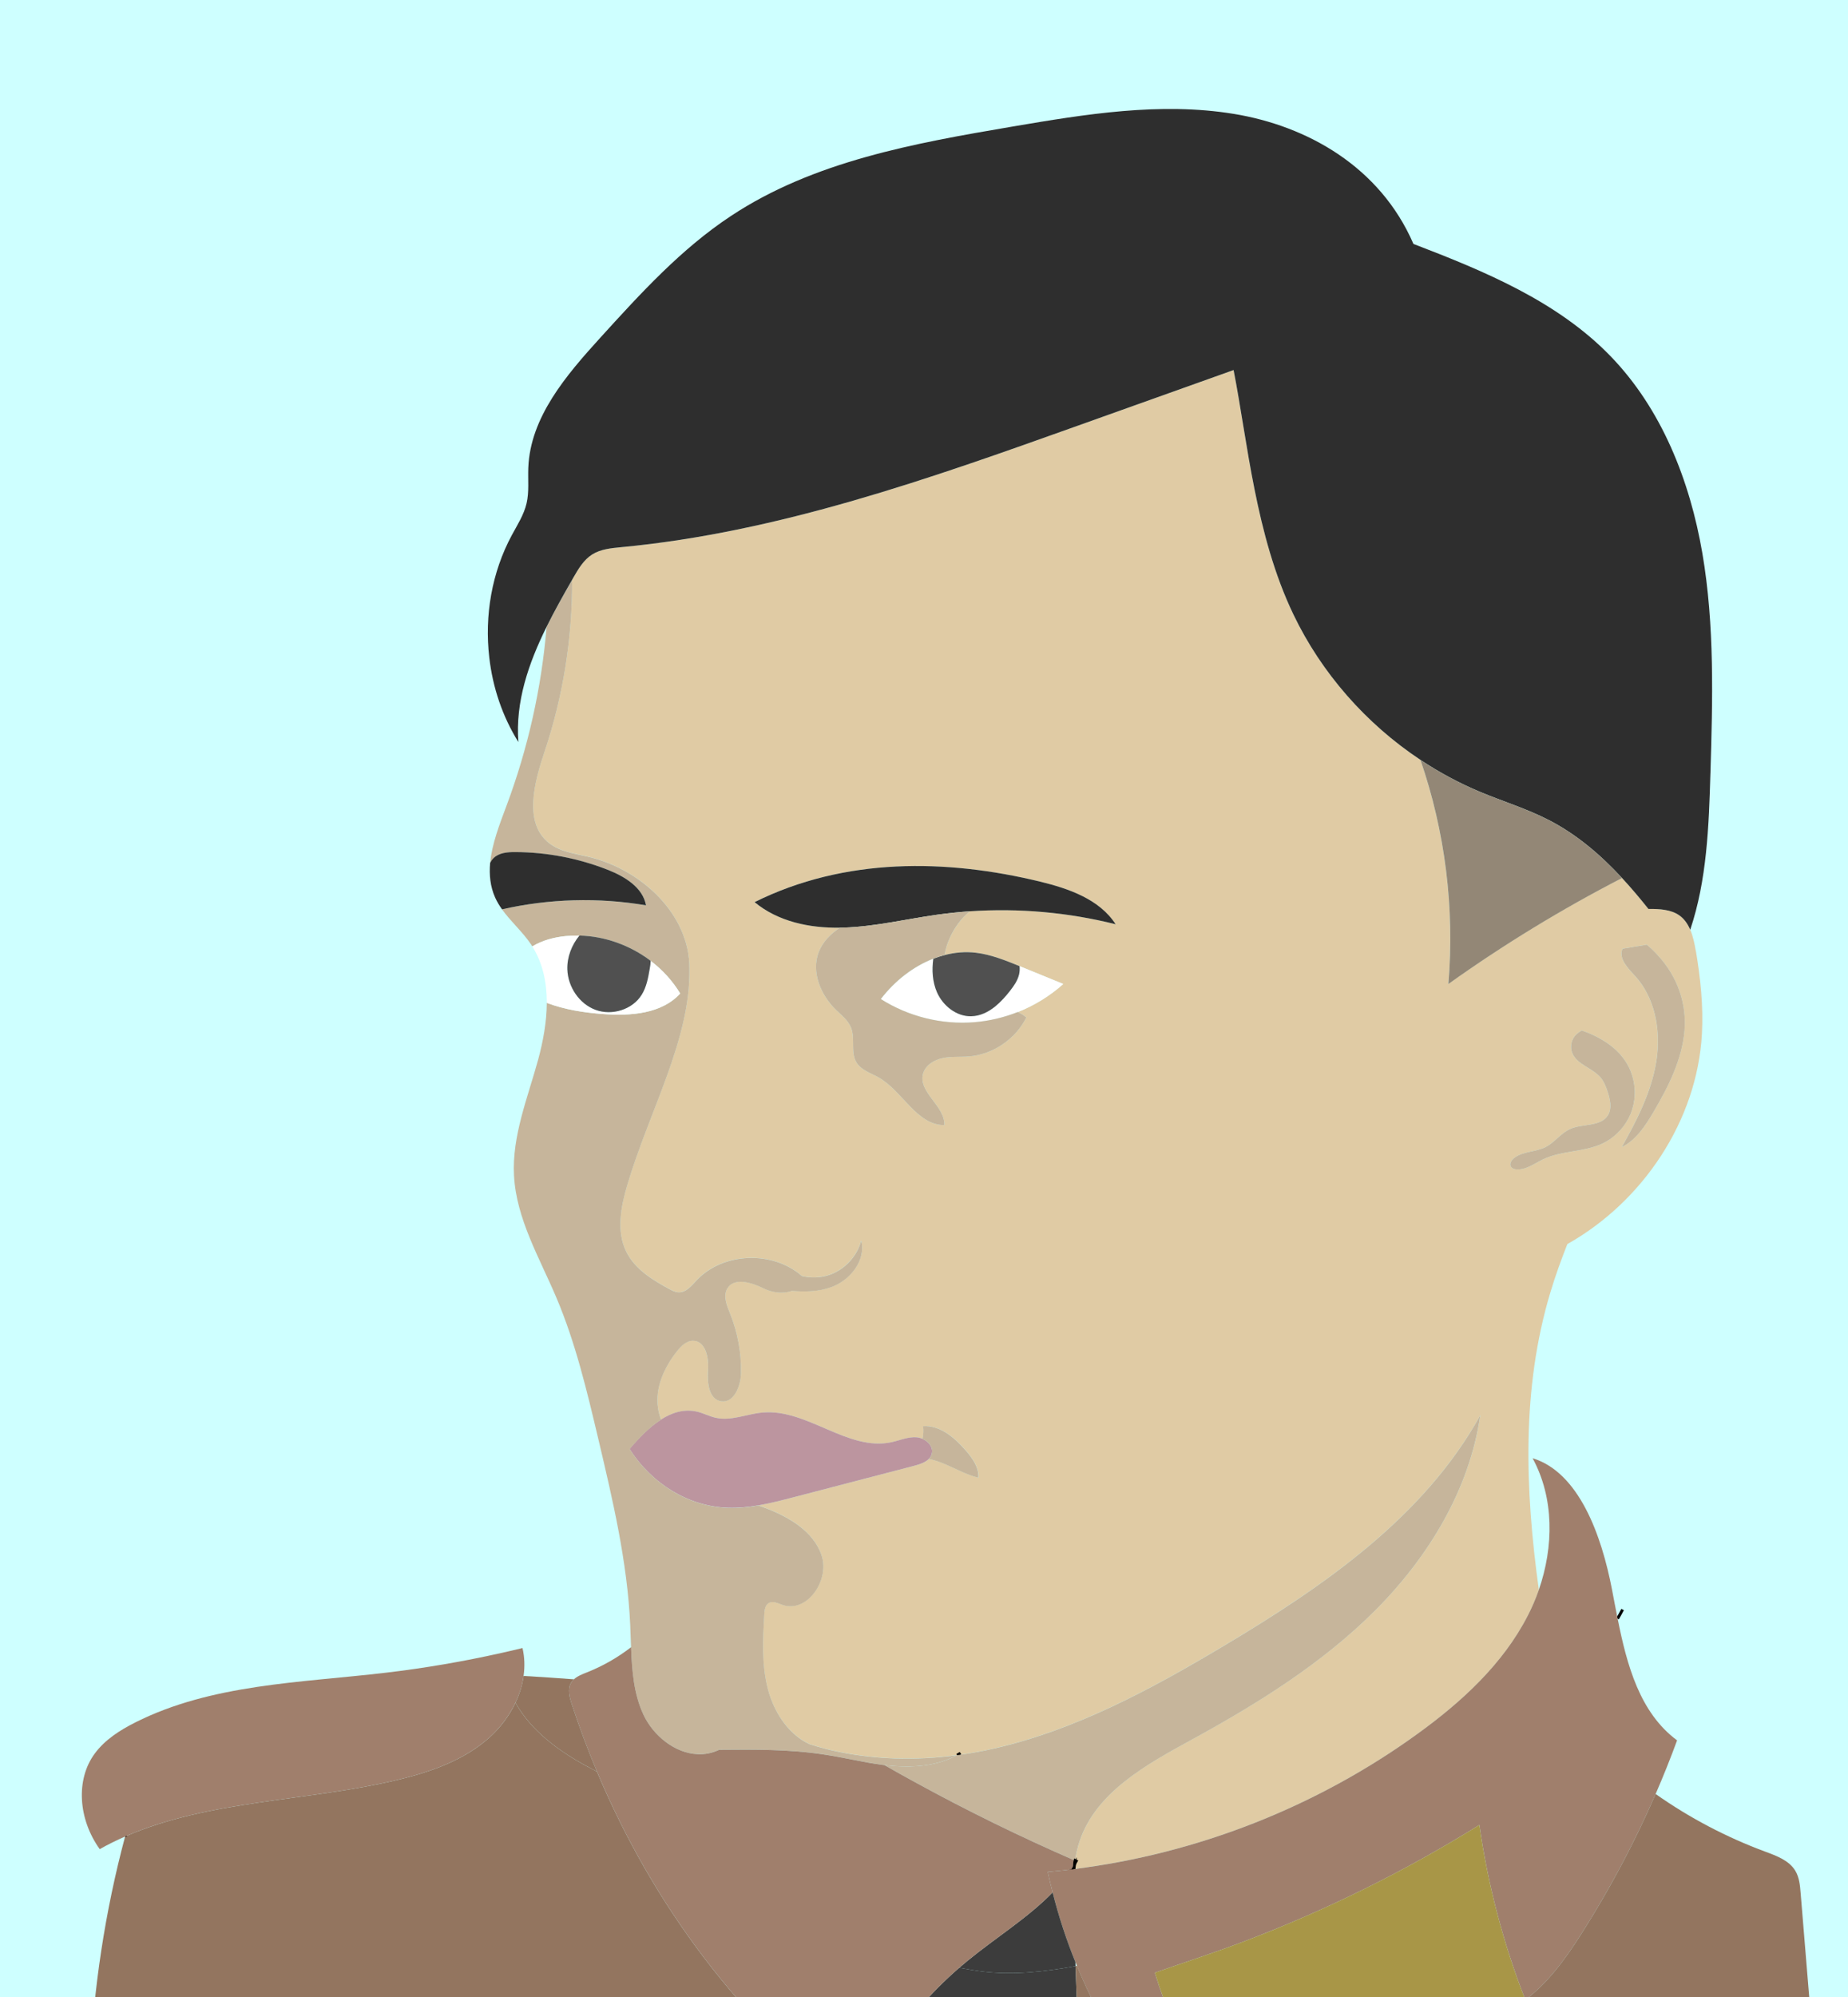 <?xml version="1.0" encoding="UTF-8"?><svg id="Ebene_1" xmlns="http://www.w3.org/2000/svg" viewBox="0 0 646.57 698.35"><defs><style>.cls-1{fill:#fff;}.cls-2{fill:#a07f6c;}.cls-3{fill:#938776;}.cls-4{fill:#93755f;}.cls-5{fill:#a89647;}.cls-6{fill:#bc959f;}.cls-7{fill:#ceffff;}.cls-8{fill:#c6b59b;}.cls-9{fill:#e0cba4;}.cls-10{fill:#3c3c3c;}.cls-11{fill:#2e2e2e;}.cls-12{fill:#505050;}.cls-13{fill:none;stroke:#000;stroke-miterlimit:10;}</style></defs><rect class="cls-7" x="-17.54" y="-15.74" width="701.02" height="893.96"/><g><path class="cls-9" d="M593.28,332.32c-.41-2.41-.94-4.96-1.91-7.23-.86-1.98-2.04-3.76-3.8-5-1.48-1.05-3.22-1.61-5-1.91-.95-.17-1.91-.26-2.86-.3-.99-.06-1.97-.06-2.96-.04-2.98-3.74-6.03-7.37-9.25-10.84-21.11,10.88-41.42,23.27-60.76,37.06,2.23-26.41-1.12-53.29-9.77-78.35-19-12.62-34.61-30.32-44.46-50.89-13.25-27.67-15.97-60.23-20.91-85.41-18.1,6.46-36.18,12.92-54.26,19.37-52.09,18.61-104.86,37.36-159.94,42.56-3.52,.34-7.23,.67-10.22,2.56-2.98,1.89-4.85,5.07-6.61,8.14-.13,.24-.28,.49-.41,.73,.09,20.37-3.16,40.73-9.64,60.03-3.61,10.8-7.41,24.8,1.48,31.91,3.86,3.07,9,3.72,13.8,4.85,18.47,4.34,35.49,20.07,35.4,39.05,.45,24.86-14.06,49.75-21.77,75.84-2.25,7.62-3.84,16.13-.3,23.25,2.99,6.05,9.12,9.83,15.07,13.03,.99,.54,2.04,1.09,3.18,1.12,2.6,.13,4.53-2.25,6.31-4.16,9.32-9.92,26.69-10.46,36.84-1.55,0,0,.02,0,.02,.02,3.13,.75,6.48,.66,9.53-.36,5.43-1.82,9.79-6.5,11.23-12.02,1.74,6.83-3.8,13.83-10.44,16.25-4.4,1.61-9.13,1.72-13.85,1.33h-.02c-3.43,1.24-7.19,.45-9.92-.9-4.17-2.06-10.24-3.93-12.63,.06-1.55,2.6-.19,5.88,.95,8.69,2.7,6.66,4.01,13.87,3.84,21.04-.11,4.55-2.55,10.46-7.02,9.7-4.27-.75-4.83-6.55-4.51-10.86,.34-4.32-.84-10.2-5.17-10.29-2.32-.06-4.21,1.8-5.65,3.61-4.47,5.63-7.75,12.78-6.68,19.9,.21,1.4,.58,2.77,1.07,4.1,3.91-2.51,8.18-3.84,12.69-2.77,2.25,.54,4.32,1.67,6.57,2.15,5.37,1.18,10.8-1.37,16.28-1.85,15.59-1.42,29.8,13.65,45.11,10.37,2.92-.64,5.77-1.93,8.74-1.72,.71,.06,1.44,.24,2.12,.54,.32-1.46,.41-2.99,.21-4.47,5.93-.34,11.04,4.04,14.94,8.55,2.34,2.7,4.64,5.91,4.38,9.49-4.16-1.01-7.92-3.18-11.87-4.83-1.74-.73-3.58-1.35-5.45-1.72-1.24,1.24-3.22,1.89-4.98,2.36-14.09,3.67-28.19,7.36-42.27,11.02-4.1,1.07-8.22,2.13-12.39,2.86,.62,.22,1.24,.45,1.85,.67,8.52,3.18,17.41,8.22,20.25,16.86,2.85,8.63-5.07,20.16-13.68,17.24-1.61-.56-3.46-1.53-4.9-.62-1.2,.75-1.4,2.36-1.48,3.76-.51,8.69-.97,17.52,1.16,25.94,.19,.69,.37,1.4,.6,2.1,2.34,7.39,7.09,14.26,14.04,17.52,6.83,2.19,13.94,3.61,21.15,4.36,2.96,.32,5.93,.52,8.91,.62h.02c7.19,.22,14.39-.17,21.53-1.12l.02-.02s.02,.02,.04,0c4.17-.54,8.31-1.27,12.39-2.19,28.84-6.46,55.29-20.74,80.69-35.88,35.04-20.89,70.23-45.07,89.98-80.77-3.76,26.02-18.18,49.64-36.76,68.25-18.59,18.59-41.22,32.63-64.28,45.24-15.8,8.65-33.3,18.27-39.1,35.32-.77,2.26-1.29,4.57-1.63,6.91,.13,.07,.28,.13,.41,.19-.19,.36-.39,.67-.58,1.01-.02,0-.02,.02-.02,.02v.02c-.07,.58-.15,1.14-.19,1.72,43.13-5.37,84.83-21.73,120.06-47.19,15.48-11.17,30.02-24.46,38.73-41.46,1.48-2.86,2.77-5.88,3.84-8.95-4.87-35.11-6.08-70.44,4.04-104.07,1.72-5.71,3.74-11.31,5.93-16.85,26.37-14.81,45.39-43.09,47.08-73.47,.54-9.79-.52-19.6-2.15-29.26Zm-251.83,.82c5.3,.64,10.31,2.68,15.26,4.68,.06,.04,.11,.06,.17,.07,5.05,2.06,10.09,4.12,15.14,6.18-4.68,4.19-10.09,7.51-15.93,9.83,1.09,.47,2.1,1.09,3.01,1.85-3.74,7.56-11.59,12.93-20.01,13.66-3.09,.26-6.23-.06-9.27,.58-3.05,.64-6.1,2.53-6.89,5.54-1.67,6.46,7.75,11.23,7.47,17.89-9.7,.02-14.54-11.83-22.95-16.64-2.73-1.55-6.08-2.53-7.75-5.2-2.21-3.56-.39-8.37-1.95-12.26-1.01-2.55-3.31-4.31-5.28-6.21-5.32-5.18-8.69-13.2-6.05-20.12,1.39-3.63,4.17-6.46,7.47-8.61-10.65,.19-21.71-2.12-29.91-8.93,31.61-15.69,67.1-15.12,99.88-7.17,10.09,2.45,20.81,6.18,26.43,14.9-16.6-4.16-33.86-5.69-50.93-4.53-3.13,2.47-5.62,6.01-7.19,9.66-.17,.41-.34,.82-.51,1.25-.51,1.4-.92,2.9-1.18,4.4,3.61-.95,7.3-1.25,10.95-.82Zm221.84,65.21s-.02,.02-.02,.02c-.84,.58-1.74,1.09-2.68,1.53-6.48,3.01-14.23,2.4-20.68,5.47-3.01,1.46-5.91,3.74-9.27,3.54-.75-.04-1.59-.28-1.98-.92-.66-1.03,.19-2.38,1.18-3.13,3.11-2.32,7.47-2,10.93-3.76,3.18-1.63,5.35-4.89,8.61-6.33,4.4-1.95,10.61-.69,13.18-4.77,1.5-2.4,.8-5.52-.07-8.2-.58-1.74-1.24-3.5-2.4-4.92-2.88-3.5-8.48-4.57-10.05-8.82-.8-2.15-.21-4.75,1.46-6.35,.66-.62,1.46-1.07,1.91-1.39,6.36,2.23,12.45,5.86,15.84,11.64,.52,.88,.95,1.8,1.33,2.73v.02c1.63,4.16,1.85,8.85,.52,13.12-1.33,4.25-4.14,7.99-7.81,10.5Zm26.07-37.98c-.88,10.26-5.71,19.73-10.93,28.6-2.83,4.77-6.03,9.68-11.01,12.13,5.26-9.36,10.26-19.07,12.02-29.65,1.29-7.73,.62-16.02-2.66-23.02-1.2-2.6-2.77-5.02-4.72-7.15-2.51-2.75-5.88-6.1-4.4-9.53,2.85-.47,5.67-.95,8.5-1.42,1.37,1.14,2.62,2.34,3.74,3.58,7.41,7.96,10.2,17.58,9.45,26.47Z"/><path class="cls-13" d="M336.06,613.03c-.39,.24-.8,.49-1.22,.69"/><path class="cls-13" d="M567.71,562.81c-.56,1.07-1.14,2.13-1.76,3.18"/><path class="cls-6" d="M326.05,508.26c-.17,.75-.56,1.37-1.07,1.89-1.24,1.24-3.22,1.89-4.98,2.36-14.09,3.67-28.19,7.36-42.27,11.02-4.1,1.07-8.22,2.13-12.39,2.86h-.04c-3.54,.62-7.11,.97-10.71,.84-13.42-.47-26.39-8.1-34.33-20.59,3.16-3.71,6.87-7.62,10.99-10.24,3.91-2.51,8.18-3.84,12.69-2.77,2.25,.54,4.32,1.67,6.57,2.15,5.37,1.18,10.8-1.37,16.28-1.85,15.59-1.42,29.8,13.65,45.11,10.37,2.92-.64,5.77-1.93,8.74-1.72,.71,.06,1.44,.24,2.12,.54,2.13,.94,3.82,2.94,3.28,5.13Z"/><path class="cls-8" d="M334.79,613.74c-5.71,3.11-12.34,4.12-18.91,3.93h-.02c-1.14-.02-2.25-.07-3.37-.17-1.01-.07-2.02-.19-3.03-.3h-.02c-3.82-.47-7.62-1.2-11.4-1.95-3.2-.62-6.38-1.25-9.6-1.74-12.17-1.87-24.54-1.78-36.86-1.67-2.45,1.18-5,1.65-7.51,1.52-7.9-.32-15.46-6.4-18.92-13.74-3.44-7.32-4.06-15.5-4.36-23.66-.11-2.62-.19-5.26-.3-7.88-1.01-22.01-6.12-43.61-11.19-65.06-3.95-16.66-7.92-33.43-14.6-49.19-5.91-13.98-14.06-27.61-14.86-42.77-.73-13.87,4.79-27.18,8.46-40.58,1.72-6.36,2.99-13.18,3.01-19.8,6.23,2.36,13.08,3.43,19.77,3.91,9.6,.71,20.44-.07,26.9-7.19-2.68-4.44-6.21-8.29-10.33-11.42-7.13-5.41-15.97-8.63-24.91-8.83-1.57-.04-3.16,.02-4.74,.17-4.1,.39-8.25,1.48-11.75,3.61-.15-.24-.3-.49-.47-.73-2.94-4.38-7.09-7.96-10.13-12.22,16.49-3.74,33.71-4.23,50.37-1.4-1.14-6.29-7.49-10.09-13.44-12.43-10.26-4.02-21.26-6.14-32.29-6.18-2.7-.02-5.67,.21-7.6,2.1-.51,.49-.88,1.05-1.2,1.67,.64-6.7,3.33-13.59,5.73-20.01,7.51-20.07,12.24-41.16,14.02-62.5,2.77-5.6,5.86-11.08,8.93-16.43,.09,20.37-3.16,40.73-9.64,60.03-3.61,10.8-7.41,24.8,1.48,31.91,3.86,3.07,9,3.72,13.8,4.85,18.47,4.34,35.49,20.07,35.4,39.05,.45,24.86-14.06,49.75-21.77,75.84-2.25,7.62-3.84,16.13-.3,23.25,2.99,6.05,9.12,9.83,15.07,13.03,.99,.54,2.04,1.09,3.18,1.12,2.6,.13,4.53-2.25,6.31-4.16,9.32-9.92,26.69-10.46,36.84-1.55,0,0,.02,0,.02,.02,3.13,.75,6.48,.66,9.53-.36,5.43-1.82,9.79-6.5,11.23-12.02,1.74,6.83-3.8,13.83-10.44,16.25-4.4,1.61-9.13,1.72-13.85,1.33h-.02c-3.43,1.24-7.19,.45-9.92-.9-4.17-2.06-10.24-3.93-12.63,.06-1.55,2.6-.19,5.88,.95,8.69,2.7,6.66,4.01,13.87,3.84,21.04-.11,4.55-2.55,10.46-7.02,9.7-4.27-.75-4.83-6.55-4.51-10.86,.34-4.32-.84-10.2-5.17-10.29-2.32-.06-4.21,1.8-5.65,3.61-4.47,5.63-7.75,12.78-6.68,19.9,.21,1.4,.58,2.77,1.07,4.1-4.12,2.62-7.82,6.53-10.99,10.24,7.94,12.48,20.91,20.12,34.33,20.59,3.59,.13,7.17-.22,10.71-.84h.04c.62,.22,1.24,.45,1.85,.67,8.52,3.18,17.41,8.22,20.25,16.86,2.85,8.63-5.07,20.16-13.68,17.24-1.61-.56-3.46-1.53-4.9-.62-1.2,.75-1.4,2.36-1.48,3.76-.51,8.69-.97,17.52,1.16,25.94,.19,.69,.37,1.4,.6,2.1,2.34,7.39,7.09,14.26,14.04,17.52,6.83,2.19,13.94,3.61,21.15,4.36,2.96,.32,5.93,.52,8.91,.62h.02c7.19,.22,14.39-.17,21.53-1.12Z"/><path class="cls-1" d="M237.98,347.4c-6.46,7.11-17.3,7.9-26.9,7.19-6.68-.49-13.53-1.55-19.77-3.91,.02-7.04-1.37-13.87-5.07-19.75,3.5-2.13,7.66-3.22,11.75-3.61,1.57-.15,3.16-.21,4.74-.17-2.73,3.33-4.36,7.56-4.23,11.85,.21,6.12,4.17,12.05,9.92,14.15,5.73,2.1,12.86-.09,16.08-5.28,1.7-2.73,2.28-6.01,2.83-9.17,.17-.9,.3-1.8,.32-2.71,4.12,3.13,7.66,6.98,10.33,11.42Z"/><path class="cls-12" d="M227.65,335.98c-.02,.92-.15,1.82-.32,2.71-.54,3.16-1.12,6.44-2.83,9.17-3.22,5.18-10.35,7.37-16.08,5.28-5.75-2.1-9.71-8.03-9.92-14.15-.13-4.29,1.5-8.52,4.23-11.85,8.95,.21,17.78,3.43,24.91,8.83Z"/><path class="cls-1" d="M372.02,344.07c-4.68,4.19-10.09,7.51-15.93,9.83-4.83,1.91-9.92,3.11-15.09,3.54-11.42,.95-23.12-1.95-32.79-8.09,4.87-6.36,11.32-11.38,18.34-14.11-.56,3.97-.32,8.07,1.27,11.72,2.08,4.74,6.83,8.54,12,8.4,3.11-.07,5.9-1.44,8.35-3.41,1.97-1.59,3.71-3.56,5.24-5.52,1.35-1.72,2.62-3.56,3.13-5.67,.22-.97,.28-1.97,.17-2.94,.06,.04,.11,.06,.17,.07,5.05,2.06,10.09,4.12,15.14,6.18Z"/><path class="cls-12" d="M356.54,340.76c-.51,2.12-1.78,3.95-3.13,5.67-1.53,1.97-3.28,3.93-5.24,5.52-2.45,1.97-5.24,3.33-8.35,3.41-5.17,.13-9.92-3.67-12-8.4-1.59-3.65-1.83-7.75-1.27-11.72,1.31-.51,2.62-.94,3.95-1.27,3.61-.95,7.3-1.25,10.95-.82,5.3,.64,10.31,2.68,15.26,4.68,.11,.97,.06,1.97-.17,2.94Z"/><path class="cls-11" d="M390.31,323.18c-16.6-4.16-33.86-5.69-50.93-4.53-3.8,.26-7.58,.66-11.36,1.18-10.95,1.53-21.77,4.17-32.83,4.53-.41,.02-.84,.02-1.27,.02-10.65,.19-21.71-2.12-29.91-8.93,31.61-15.69,67.1-15.12,99.88-7.17,10.09,2.45,20.81,6.18,26.43,14.9Z"/><path class="cls-11" d="M226.02,316.57c-16.66-2.83-33.88-2.34-50.37,1.4-.92-1.29-1.74-2.64-2.4-4.1-1.74-3.87-2.13-7.97-1.76-12.15,.32-.62,.69-1.18,1.2-1.67,1.93-1.89,4.9-2.12,7.6-2.1,11.02,.04,22.03,2.15,32.29,6.18,5.95,2.34,12.3,6.14,13.44,12.43Z"/><path class="cls-8" d="M359.1,355.75c-3.74,7.56-11.59,12.93-20.01,13.66-3.09,.26-6.23-.06-9.27,.58-3.05,.64-6.1,2.53-6.89,5.54-1.67,6.46,7.75,11.23,7.47,17.89-9.7,.02-14.54-11.83-22.95-16.64-2.73-1.55-6.08-2.53-7.75-5.2-2.21-3.56-.39-8.37-1.95-12.26-1.01-2.55-3.31-4.31-5.28-6.21-5.32-5.18-8.69-13.2-6.05-20.12,1.39-3.63,4.17-6.46,7.47-8.61,.43,0,.86,0,1.27-.02,11.06-.36,21.88-2.99,32.83-4.53,3.78-.52,7.56-.92,11.36-1.18-3.13,2.47-5.62,6.01-7.19,9.66-.17,.41-.34,.82-.51,1.25-.51,1.4-.92,2.9-1.18,4.4-1.33,.34-2.64,.77-3.95,1.27-7.02,2.73-13.48,7.75-18.34,14.11,9.68,6.14,21.38,9.04,32.79,8.09,5.17-.43,10.26-1.63,15.09-3.54,1.09,.47,2.1,1.09,3.01,1.85Z"/><path class="cls-8" d="M517.91,494.88c-3.76,26.02-18.18,49.64-36.76,68.25-18.59,18.59-41.22,32.63-64.28,45.24-15.8,8.65-33.3,18.27-39.1,35.32-.77,2.26-1.29,4.57-1.63,6.91-19.09-8.29-37.81-17.45-56.06-27.46-3.56-1.93-7.09-3.91-10.61-5.93,1.01,.11,2.02,.22,3.03,.3,1.12,.09,2.23,.15,3.37,.17h.02c6.57,.19,13.2-.82,18.91-3.93l.02-.02s.02,.02,.04,0c4.17-.54,8.31-1.27,12.39-2.19,28.84-6.46,55.29-20.74,80.69-35.88,35.04-20.89,70.23-45.07,89.98-80.77Z"/><path class="cls-13" d="M375.76,653.55c-.32,.06-.64,.09-.97,.13,.41-.6,.8-1.22,1.16-1.85-.07,.58-.15,1.14-.19,1.72Z"/><path class="cls-11" d="M598.43,270.45c-.54,18.42-1.22,37.3-7.06,54.64-.86-1.98-2.04-3.76-3.8-5-1.48-1.05-3.22-1.61-5-1.91-.95-.17-1.91-.26-2.86-.3-.99-.06-1.97-.06-2.96-.04-2.98-3.74-6.03-7.37-9.25-10.84-7.49-8.07-15.78-15.18-25.55-20.22-7.75-4.01-16.17-6.55-24.2-9.92-7.26-3.05-14.23-6.79-20.78-11.16-19-12.62-34.61-30.32-44.46-50.89-13.25-27.67-15.97-60.23-20.91-85.41-18.1,6.46-36.18,12.92-54.26,19.37-52.09,18.61-104.86,37.36-159.94,42.56-3.52,.34-7.23,.67-10.22,2.56-2.98,1.89-4.85,5.07-6.61,8.14-.13,.24-.28,.49-.41,.73-3.07,5.35-6.16,10.84-8.93,16.43-6.33,12.8-10.95,26.24-9.86,40.28-5.58-8.93-8.98-19.09-10.18-29.54-1.72-14.64,.88-29.8,7.88-42.79,1.95-3.61,4.23-7.13,5.17-11.14,.94-4.04,.43-8.27,.6-12.41,.67-17.73,13.29-32.4,25.21-45.52,14.04-15.44,28.28-31.07,45.71-42.56,28.88-19.11,64.13-25.42,98.29-31.22,25.66-4.36,51.89-8.67,77.59-4.47,25.68,4.19,51.19,18.46,62.89,45.48,24.89,9.53,50.39,20.08,68.94,39.23,17.91,18.47,27.78,43.54,32.14,68.9,4.34,25.34,3.59,51.27,2.83,76.99Z"/><path class="cls-3" d="M506.75,344.07c2.23-26.41-1.12-53.29-9.77-78.35,6.55,4.36,13.51,8.1,20.78,11.16,8.03,3.37,16.45,5.91,24.2,9.92,9.77,5.04,18.06,12.15,25.55,20.22-21.11,10.88-41.42,23.27-60.76,37.06Z"/><path class="cls-8" d="M571.1,387.85c-1.33,4.25-4.14,7.99-7.81,10.5,0,.02-.02,.02-.02,.02-.84,.58-1.74,1.09-2.68,1.53-6.48,3.01-14.23,2.4-20.68,5.47-3.01,1.46-5.91,3.74-9.27,3.54-.75-.04-1.59-.28-1.98-.92-.66-1.03,.19-2.38,1.18-3.13,3.11-2.32,7.47-2,10.93-3.76,3.18-1.63,5.35-4.89,8.61-6.33,4.4-1.95,10.61-.69,13.18-4.77,1.5-2.4,.8-5.52-.07-8.2-.58-1.74-1.24-3.5-2.4-4.92-2.88-3.5-8.48-4.57-10.05-8.82-.8-2.15-.21-4.75,1.46-6.35,.66-.62,1.46-1.07,1.91-1.39,6.36,2.23,12.45,5.86,15.84,11.64,.52,.88,.95,1.8,1.33,2.73v.02c1.63,4.16,1.85,8.85,.52,13.12Z"/><path class="cls-8" d="M589.37,360.37c-.88,10.26-5.71,19.73-10.93,28.6-2.83,4.77-6.03,9.68-11.01,12.13,5.26-9.36,10.26-19.07,12.02-29.65,1.29-7.73,.62-16.02-2.66-23.02-1.2-2.6-2.77-5.02-4.72-7.15-2.51-2.75-5.88-6.1-4.4-9.53,2.85-.47,5.67-.95,8.5-1.42,1.37,1.14,2.62,2.34,3.74,3.58,7.41,7.96,10.2,17.58,9.45,26.47Z"/><path class="cls-2" d="M586.77,608.56c-2.32,6.33-4.83,12.58-7.51,18.76-7.32,16.85-15.95,33.13-25.81,48.63-5.52,8.65-11.62,17.26-19.78,23.34-7.69-19.67-13.1-40.24-16.08-61.15-25.92,16.12-53.4,29.72-81.95,40.58-10.86,4.14-22.54,7.92-31.58,11.08,3.76,12.43,9.02,24.43,15.65,35.6-6.59,1.03-13.18,2-19.78,2.96-9.36-12.62-17.15-26.41-23.14-40.94-.19-.45-.37-.9-.54-1.37-3.22-7.92-5.88-16.06-7.96-24.33-.64-2.38-1.2-4.77-1.7-7.17,2.73-.24,5.48-.52,8.2-.86,.34-.04,.66-.07,.97-.13,43.13-5.37,84.83-21.73,120.06-47.19,15.48-11.17,30.02-24.46,38.73-41.46,1.48-2.86,2.77-5.88,3.84-8.95,5.26-15.11,5.41-32.14-2.17-46.06,16.15,4.92,24.11,26.77,27.8,46.03,.64,3.29,1.25,6.68,1.95,10.07,3.26,16.34,7.77,32.91,20.81,42.56Z"/><path class="cls-10" d="M376.3,687.51c-10.78,1.95-21.69,3.22-32.53,1.89-2.71-.34-5.45-.82-8.18-1.31,.97-.84,1.97-1.67,2.96-2.49,9.9-8.09,21.23-15.11,29.74-23.88,2.08,8.27,4.74,16.42,7.96,24.33,.02,.49,.04,.97,.06,1.46Z"/><path class="cls-10" d="M381.81,763.63c-6.12-14.26-21.04-25.34-35.99-31.69-11.83-5-24.54-8.46-36.41-13.33,7.17-11.38,16.02-21.71,26.19-30.53,2.73,.49,5.47,.97,8.18,1.31,10.84,1.33,21.75,.06,32.53-1.89,.39,11.27,.79,22.54,1.18,33.79,.77,21.58,2.66,34.03,4.32,42.34Z"/><path class="cls-4" d="M637.18,748.81c-37.17-8.29-74.95,7.04-112.42,13.94-46.65,8.59-94.62,4.01-142.29,2.55-.19-.56-.41-1.12-.66-1.67-1.67-8.31-3.56-20.76-4.32-42.34-.39-11.25-.79-22.52-1.18-33.79,.15-.04,.32-.06,.49-.09,5.99,14.53,13.78,28.32,23.14,40.94,6.61-.95,13.2-1.93,19.78-2.96,1.29,2.19,2.66,4.36,4.06,6.5,39.1-7.19,82.36,3.61,117.23-15.5-2.64-5.62-5.09-11.32-7.34-17.11,8.16-6.08,14.26-14.69,19.78-23.34,9.86-15.5,18.49-31.78,25.81-48.63,11.85,8.35,24.78,15.14,38.35,20.16,3.99,1.48,8.37,3.07,10.54,6.72,1.39,2.3,1.63,5.11,1.85,7.79,2.4,28.94,4.77,57.89,7.17,86.83Z"/><path class="cls-4" d="M382.13,765.28c-27.81-.86-55.52-.64-82.81,3.89-87.66,10.01-175.16,21.36-262.46,34.05-9.49-53.33-7.08-108.71,6.91-161.03,29.48-12.88,63.79-12.24,95.46-19.84,11.46-2.75,22.95-6.79,31.78-14.58,3.86-3.41,7.11-7.69,9.34-12.37,5.37,9.66,14.94,16.77,24.78,22.11,1.24,.67,2.47,1.31,3.72,1.95,19.49,46.36,50.22,87.84,90.59,118.11,2.81-6.57,6.14-12.92,9.96-18.94,11.87,4.87,24.58,8.33,36.41,13.33,14.96,6.35,29.87,17.43,35.99,31.69,.11,.58,.22,1.12,.32,1.65Z"/><path class="cls-13" d="M47.21,630.06c-1.22,4.02-2.38,8.07-3.44,12.13"/><path class="cls-5" d="M541,716.39c-34.87,19.11-78.13,8.31-117.23,15.5-1.4-2.13-2.77-4.31-4.06-6.5-6.63-11.17-11.89-23.17-15.65-35.6,9.04-3.16,20.72-6.94,31.58-11.08,28.54-10.86,56.02-24.46,81.95-40.58,2.98,20.91,8.39,41.48,16.08,61.15,2.25,5.78,4.7,11.49,7.34,17.11Z"/><path class="cls-2" d="M376.14,650.6c-.09,.39-.15,.8-.17,1.2-.02,0-.02,.02-.02,.02v.02c-.36,.64-.75,1.25-1.16,1.85-2.71,.34-5.47,.62-8.2,.86,.51,2.4,1.07,4.79,1.7,7.17-8.52,8.78-19.84,15.8-29.74,23.88-.99,.82-1.98,1.65-2.96,2.49-10.16,8.82-19.02,19.15-26.19,30.53-3.82,6.03-7.15,12.37-9.96,18.94-40.37-30.27-71.11-71.75-90.59-118.11-3.24-7.69-6.16-15.54-8.78-23.47-.82-2.51-1.57-5.39-.22-7.64,.26-.43,.58-.8,.94-1.12,1.22-1.14,2.92-1.78,4.49-2.41,5.56-2.19,10.8-5.18,15.52-8.83,.3,8.16,.92,16.34,4.36,23.66,3.46,7.34,11.02,13.42,18.92,13.74,2.51,.13,5.05-.34,7.51-1.52,12.32-.11,24.69-.21,36.86,1.67,3.22,.49,6.4,1.12,9.6,1.74,3.78,.75,7.58,1.48,11.4,1.95h.02c3.52,2.02,7.06,4.01,10.61,5.93,18.25,10.01,36.97,19.17,56.06,27.46Z"/><path class="cls-13" d="M376.55,650.78c-.19,.36-.39,.67-.58,1.01,.02-.39,.07-.8,.17-1.2,.13,.07,.28,.13,.41,.19Z"/><path class="cls-2" d="M183.19,586.04c-.43,3.22-1.42,6.38-2.85,9.36-2.23,4.68-5.48,8.97-9.34,12.37-8.83,7.79-20.33,11.83-31.78,14.58-31.67,7.6-65.98,6.96-95.46,19.84-3.01,1.31-5.97,2.77-8.87,4.4-7.54-10.5-8.44-24.33-1.76-33.39,3.58-4.87,8.85-8.22,14.24-10.93,26.71-13.44,57.76-13.85,87.47-17.35,13.72-1.61,27.37-3.95,40.84-6.98,2.38-.52,4.75-1.09,7.13-1.67,.75,3.24,.84,6.53,.37,9.77Z"/><path class="cls-4" d="M208.85,619.45c-1.25-.64-2.49-1.27-3.72-1.95-9.85-5.33-19.41-12.45-24.78-22.11,1.42-2.98,2.41-6.14,2.85-9.36,5.88,.34,11.74,.73,17.59,1.18-.36,.32-.67,.69-.94,1.12-1.35,2.25-.6,5.13,.22,7.64,2.62,7.94,5.54,15.78,8.78,23.47Z"/><path class="cls-8" d="M342.29,516.71c-4.16-1.01-7.92-3.18-11.87-4.83-1.74-.73-3.58-1.35-5.45-1.72,.51-.52,.9-1.14,1.07-1.89,.54-2.19-1.14-4.19-3.28-5.13,.32-1.46,.41-2.99,.21-4.47,5.93-.34,11.04,4.04,14.94,8.55,2.34,2.7,4.64,5.91,4.38,9.49Z"/></g></svg>